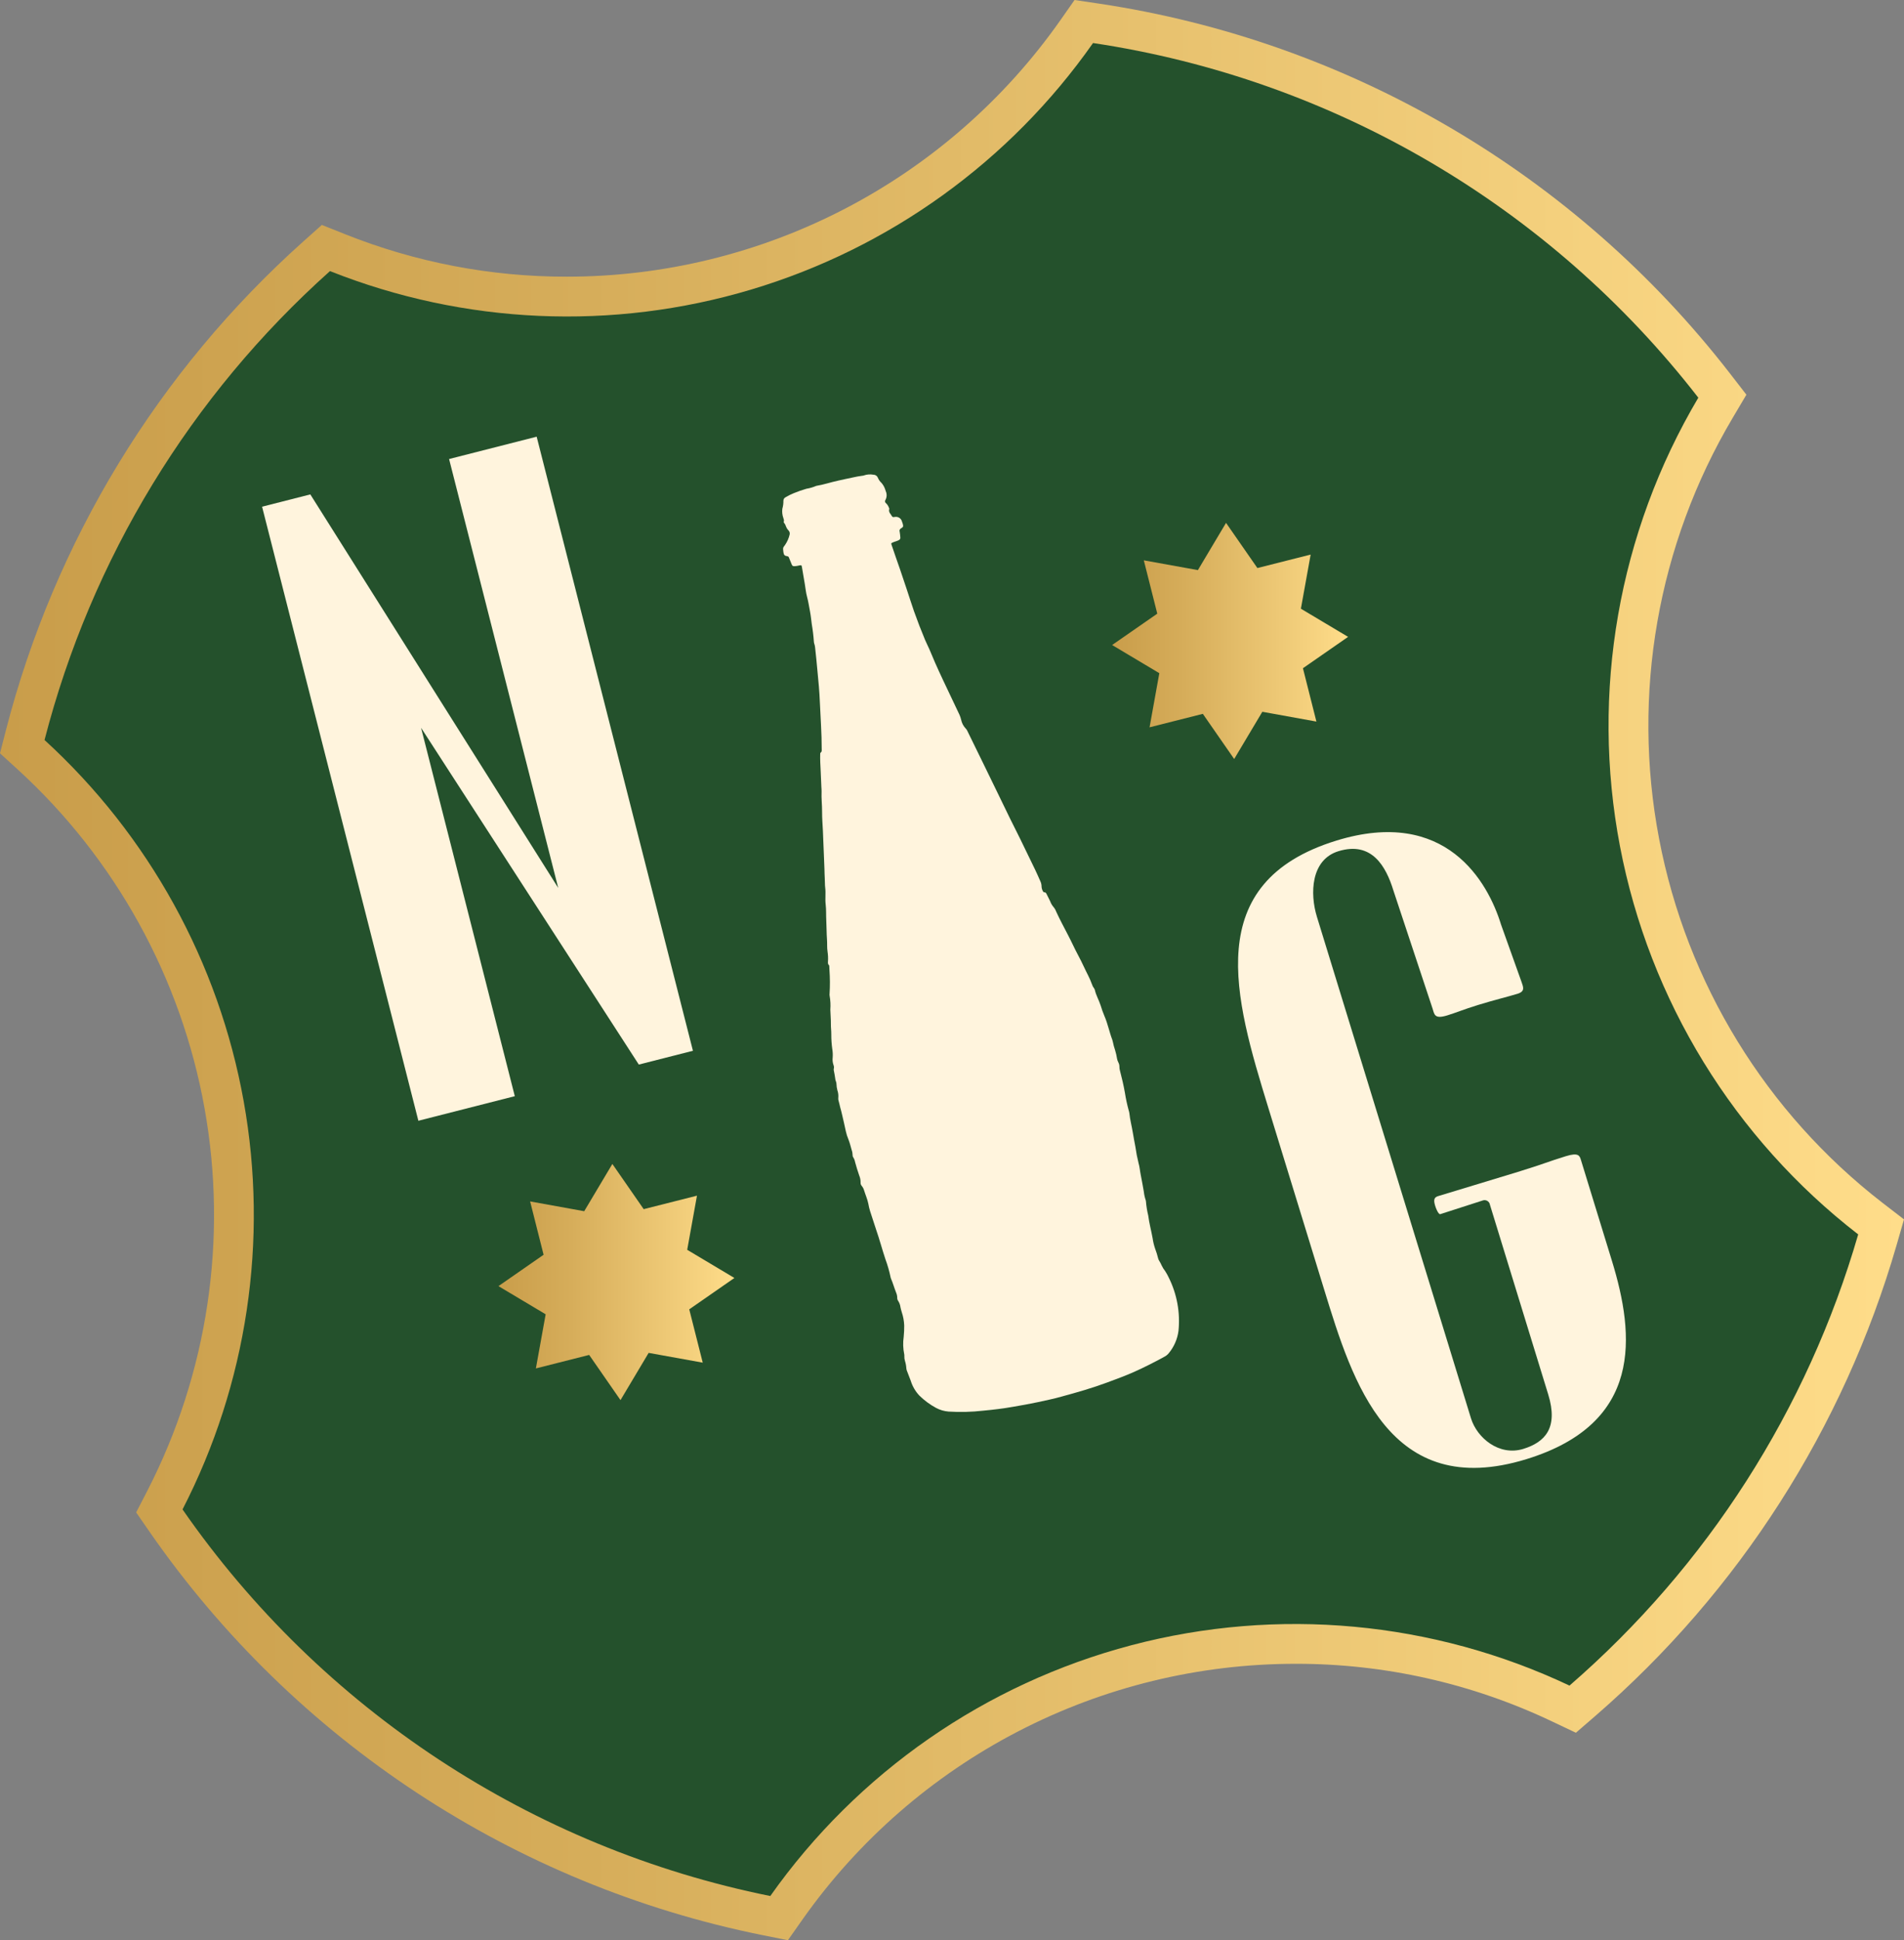 <?xml version="1.0" encoding="UTF-8"?> <svg xmlns="http://www.w3.org/2000/svg" width="108" height="110" viewBox="0 0 108 110" fill="none"><rect x="0" y="0" width="108" height="110" fill="#808080" stroke="none"/><g clip-path="url(#clip0_2004_8244)"><path d="M43.249 109.711C29.151 106.867 16.699 98.68 8.496 86.862L7.724 85.746L8.347 84.539C11.786 77.86 12.93 70.233 11.603 62.838C10.276 55.443 6.552 48.691 1.005 43.625L0 42.709L0.338 41.392C3.099 30.688 8.972 21.045 17.213 13.682L18.256 12.752L19.554 13.27C23.558 14.871 27.831 15.691 32.144 15.686C37.636 15.688 43.048 14.368 47.923 11.837C52.797 9.305 56.991 5.637 60.15 1.143L60.951 0L62.331 0.204C76.512 2.324 89.331 9.831 98.12 21.163L99.06 22.378L98.277 23.7C94.025 30.877 92.542 39.362 94.109 47.557C95.675 55.752 100.182 63.092 106.781 68.194L108 69.133L107.573 70.612C104.572 80.96 98.644 90.219 90.503 97.274L89.389 98.237L88.058 97.606C83.508 95.44 78.531 94.32 73.492 94.328C68.016 94.327 62.619 95.64 57.755 98.158C52.891 100.676 48.702 104.324 45.539 108.797L44.692 110L43.249 109.711Z" fill="url(#paint0_linear_2004_8244)"></path><path d="M89.026 95.564C96.836 88.796 102.523 79.912 105.402 69.984C98.366 64.545 93.56 56.72 91.89 47.983C90.22 39.246 91.8 30.2 96.333 22.547C87.901 11.676 75.604 4.474 62 2.44C57.288 9.149 50.454 14.073 42.601 16.419C34.748 18.765 26.334 18.395 18.717 15.37C10.81 22.434 5.175 31.685 2.526 41.954C8.438 47.356 12.408 54.555 13.823 62.439C15.238 70.323 14.018 78.454 10.354 85.576C18.223 96.912 30.169 104.765 43.693 107.494C48.64 100.49 55.897 95.454 64.188 93.272C72.479 91.091 81.273 91.902 89.026 95.564Z" fill="#24512C"></path><path d="M91.432 71.48C92.742 75.742 93.19 80.694 86.584 82.726C78.801 85.12 76.717 78.338 75.124 73.156L71.938 62.79C70.032 56.59 68.088 50.031 75.805 47.657C82.018 45.746 84.399 49.997 85.143 52.419L86.311 55.686C86.386 55.929 86.541 56.199 86.083 56.34C85.494 56.521 84.826 56.674 83.844 56.975C82.994 57.237 82.617 57.406 82.093 57.567C81.374 57.788 81.365 57.526 81.261 57.187L79.036 50.481C78.619 49.125 77.815 47.675 75.919 48.259C74.349 48.742 74.296 50.666 74.698 51.974L83.437 80.407C83.779 81.521 85.032 82.567 86.405 82.145C87.648 81.762 88.4 80.948 87.82 79.059L84.514 68.305C84.507 68.258 84.49 68.213 84.462 68.174C84.435 68.135 84.399 68.103 84.358 68.08C84.316 68.057 84.269 68.044 84.222 68.041C84.174 68.039 84.127 68.048 84.083 68.067L81.696 68.836C81.631 68.856 81.506 68.682 81.401 68.343C81.282 67.956 81.398 67.867 81.594 67.807C82.641 67.485 84.323 66.986 86.089 66.443C87.594 65.98 87.775 65.871 88.822 65.549C89.541 65.328 89.6 65.522 89.675 65.764L91.432 71.48Z" fill="#FFF4DD"></path><path d="M14.866 28.727L23.731 63.541L29.201 62.147L23.884 41.262L36.235 60.355L39.305 59.573L30.441 24.758L25.473 26.024L31.664 50.34L17.602 28.03L14.866 28.727Z" fill="#FFF4DD"></path><path d="M60.192 79.185C59.752 79.308 59.305 79.401 58.858 79.497C58.399 79.596 57.936 79.675 57.473 79.756C56.909 79.856 56.343 79.925 55.774 79.977C55.12 80.052 54.46 80.069 53.802 80.028C53.558 80.008 53.321 79.939 53.104 79.825C52.754 79.637 52.433 79.401 52.15 79.123C51.924 78.884 51.757 78.596 51.66 78.282C51.595 78.105 51.526 77.929 51.457 77.753C51.431 77.699 51.415 77.64 51.41 77.58C51.402 77.438 51.376 77.296 51.333 77.16C51.305 77.072 51.293 76.979 51.297 76.887C51.3 76.85 51.298 76.813 51.29 76.777C51.223 76.453 51.213 76.12 51.26 75.792C51.282 75.577 51.291 75.36 51.289 75.144C51.279 74.89 51.233 74.639 51.152 74.398C51.125 74.305 51.097 74.213 51.078 74.118C51.062 73.984 51.015 73.857 50.941 73.745C50.907 73.694 50.89 73.634 50.894 73.573C50.892 73.472 50.869 73.371 50.828 73.278C50.724 73.017 50.651 72.745 50.538 72.487C50.528 72.466 50.522 72.443 50.518 72.421C50.445 72.068 50.346 71.721 50.221 71.384C50.034 70.824 49.885 70.252 49.69 69.695C49.571 69.351 49.47 69.001 49.351 68.656C49.309 68.52 49.277 68.381 49.253 68.24C49.201 67.981 49.091 67.741 49.014 67.49C48.988 67.396 48.943 67.309 48.88 67.234C48.857 67.208 48.839 67.178 48.828 67.145C48.816 67.112 48.812 67.077 48.815 67.042C48.817 66.903 48.79 66.766 48.735 66.638C48.653 66.388 48.568 66.14 48.503 65.885C48.485 65.785 48.448 65.689 48.392 65.604C48.371 65.573 48.36 65.536 48.363 65.499C48.362 65.397 48.344 65.296 48.31 65.201C48.252 65.002 48.205 64.798 48.128 64.606C48.063 64.454 48.013 64.296 47.977 64.134C47.916 63.818 47.833 63.508 47.765 63.194C47.736 63.055 47.697 62.919 47.659 62.782C47.625 62.656 47.604 62.524 47.564 62.398C47.548 62.349 47.543 62.298 47.55 62.247C47.564 62.1 47.547 61.952 47.498 61.812C47.467 61.696 47.45 61.577 47.447 61.457C47.447 61.406 47.436 61.356 47.415 61.309C47.39 61.245 47.374 61.178 47.37 61.108C47.352 60.978 47.329 60.848 47.302 60.719C47.288 60.679 47.286 60.637 47.294 60.597C47.313 60.525 47.307 60.449 47.278 60.38C47.229 60.24 47.214 60.091 47.233 59.944C47.244 59.783 47.235 59.622 47.207 59.463C47.17 59.193 47.152 58.922 47.153 58.65C47.157 58.453 47.127 58.256 47.13 58.057C47.134 57.786 47.105 57.516 47.099 57.244C47.119 56.982 47.105 56.719 47.06 56.46C47.051 56.419 47.049 56.377 47.056 56.336C47.084 55.89 47.081 55.442 47.049 54.996C47.048 54.928 47.043 54.858 47.039 54.79C47.037 54.767 47.039 54.735 47.026 54.724C46.948 54.661 46.962 54.576 46.966 54.495C46.977 54.317 46.969 54.138 46.942 53.962C46.904 53.729 46.928 53.493 46.909 53.259C46.882 52.906 46.889 52.551 46.869 52.197C46.852 51.89 46.871 51.581 46.834 51.275C46.795 50.958 46.848 50.64 46.807 50.325C46.784 50.151 46.797 49.976 46.783 49.802C46.77 49.629 46.772 49.453 46.765 49.279C46.755 49.017 46.745 48.755 46.734 48.493C46.722 48.203 46.71 47.914 46.698 47.624C46.691 47.454 46.685 47.283 46.678 47.114C46.661 46.755 46.629 46.396 46.631 46.038C46.634 45.647 46.584 45.257 46.602 44.866C46.606 44.788 46.593 44.71 46.591 44.631C46.581 44.324 46.562 44.018 46.551 43.711C46.546 43.552 46.539 43.39 46.528 43.23C46.517 43.067 46.524 42.9 46.525 42.734C46.523 42.723 46.524 42.711 46.528 42.7C46.532 42.689 46.538 42.679 46.547 42.671C46.628 42.617 46.609 42.538 46.609 42.459C46.612 41.583 46.542 40.71 46.506 39.835C46.482 39.222 46.426 38.612 46.364 38.002C46.321 37.567 46.287 37.13 46.233 36.696C46.227 36.636 46.215 36.577 46.196 36.521C46.179 36.478 46.169 36.432 46.166 36.386C46.143 36.051 46.103 35.717 46.046 35.386C46.015 35.154 45.994 34.919 45.95 34.688C45.895 34.401 45.853 34.111 45.776 33.827C45.714 33.597 45.692 33.355 45.652 33.119C45.598 32.801 45.547 32.482 45.49 32.164C45.468 32.037 45.46 32.035 45.336 32.058C45.251 32.08 45.165 32.094 45.077 32.1C44.964 32.099 44.944 32.089 44.901 31.984C44.849 31.861 44.797 31.737 44.751 31.612C44.744 31.59 44.731 31.571 44.714 31.557C44.696 31.543 44.674 31.535 44.651 31.534C44.504 31.509 44.468 31.471 44.441 31.325C44.438 31.307 44.435 31.288 44.433 31.27C44.408 31.062 44.404 31.059 44.532 30.894C44.654 30.715 44.741 30.515 44.791 30.305C44.801 30.259 44.799 30.212 44.784 30.167C44.769 30.123 44.742 30.084 44.707 30.053C44.651 29.992 44.609 29.921 44.581 29.843C44.562 29.772 44.527 29.705 44.48 29.649C44.468 29.637 44.46 29.623 44.456 29.607C44.453 29.591 44.455 29.574 44.461 29.559C44.484 29.492 44.45 29.436 44.435 29.373C44.374 29.205 44.354 29.025 44.376 28.847C44.419 28.697 44.44 28.541 44.437 28.384C44.438 28.343 44.45 28.302 44.474 28.267C44.497 28.232 44.53 28.204 44.568 28.187C44.714 28.1 44.867 28.024 45.025 27.96C45.259 27.864 45.498 27.781 45.74 27.71C45.932 27.679 46.12 27.624 46.299 27.547C46.723 27.478 47.129 27.337 47.548 27.248C47.823 27.189 48.097 27.124 48.373 27.07C48.552 27.028 48.734 26.995 48.916 26.972C48.944 26.972 48.972 26.967 48.997 26.956C49.171 26.894 49.358 26.88 49.539 26.913C49.593 26.912 49.646 26.927 49.691 26.956C49.736 26.986 49.771 27.028 49.792 27.078C49.838 27.192 49.909 27.295 50.001 27.378C50.092 27.483 50.161 27.604 50.206 27.736C50.222 27.774 50.233 27.814 50.245 27.854C50.279 27.93 50.294 28.013 50.292 28.096C50.289 28.179 50.268 28.261 50.23 28.335C50.219 28.349 50.21 28.366 50.205 28.384C50.2 28.403 50.199 28.422 50.202 28.44C50.205 28.459 50.211 28.477 50.221 28.493C50.231 28.509 50.244 28.522 50.26 28.533C50.327 28.596 50.379 28.674 50.412 28.761C50.427 28.794 50.45 28.828 50.439 28.866C50.389 29.041 50.528 29.143 50.597 29.271C50.608 29.289 50.625 29.303 50.645 29.311C50.664 29.318 50.686 29.32 50.706 29.314C50.734 29.309 50.761 29.305 50.789 29.303C50.865 29.296 50.941 29.314 51.007 29.355C51.072 29.395 51.122 29.456 51.149 29.527C51.172 29.583 51.191 29.639 51.207 29.697C51.246 29.837 51.239 29.883 51.115 29.952C51.078 29.968 51.049 29.997 51.034 30.034C51.018 30.071 51.018 30.112 51.033 30.15C51.053 30.253 51.058 30.36 51.069 30.465C51.075 30.497 51.069 30.529 51.054 30.558C51.039 30.586 51.014 30.609 50.985 30.622C50.874 30.683 50.75 30.703 50.637 30.756C50.543 30.8 50.542 30.798 50.574 30.897C50.725 31.357 50.893 31.811 51.049 32.27C51.176 32.645 51.3 33.022 51.428 33.397C51.57 33.811 51.695 34.232 51.841 34.644C52.037 35.196 52.248 35.742 52.474 36.283C52.563 36.495 52.674 36.698 52.76 36.91C52.85 37.133 52.944 37.353 53.041 37.572C53.188 37.905 53.34 38.235 53.495 38.564C53.806 39.223 54.12 39.88 54.431 40.538C54.468 40.625 54.498 40.716 54.519 40.808C54.557 40.994 54.647 41.165 54.778 41.303C54.814 41.338 54.843 41.38 54.864 41.426C55.206 42.126 55.549 42.825 55.891 43.525C56.094 43.939 56.295 44.354 56.496 44.768C56.764 45.32 57.03 45.872 57.3 46.423C57.487 46.803 57.681 47.181 57.868 47.561C58.154 48.145 58.438 48.729 58.719 49.315C58.819 49.522 58.91 49.734 59.004 49.945C59.055 50.048 59.082 50.163 59.081 50.278C59.088 50.366 59.114 50.451 59.158 50.527C59.164 50.545 59.175 50.56 59.191 50.571C59.206 50.582 59.224 50.588 59.243 50.588C59.31 50.588 59.338 50.633 59.364 50.685C59.431 50.821 59.503 50.955 59.567 51.093C59.61 51.214 59.675 51.326 59.759 51.423C59.824 51.501 59.876 51.59 59.91 51.685C60.118 52.138 60.355 52.576 60.584 53.018C60.674 53.194 60.765 53.371 60.849 53.55C61.047 53.977 61.287 54.382 61.481 54.81C61.631 55.141 61.818 55.456 61.938 55.801C61.964 55.885 62.005 55.964 62.059 56.033C62.079 56.059 62.093 56.088 62.101 56.12C62.17 56.432 62.338 56.707 62.434 57.01C62.492 57.208 62.562 57.403 62.642 57.593C62.836 58.034 62.923 58.509 63.095 58.956C63.108 58.995 63.118 59.036 63.126 59.076C63.158 59.234 63.2 59.39 63.252 59.542C63.301 59.7 63.338 59.862 63.363 60.026C63.377 60.099 63.401 60.169 63.436 60.233C63.478 60.311 63.499 60.398 63.497 60.487C63.496 60.556 63.506 60.624 63.525 60.691C63.635 61.11 63.734 61.531 63.809 61.959C63.861 62.292 63.932 62.621 64.021 62.946C64.039 62.998 64.052 63.052 64.06 63.107C64.097 63.48 64.196 63.841 64.256 64.209C64.301 64.481 64.352 64.753 64.404 65.023C64.446 65.329 64.504 65.632 64.579 65.931C64.647 66.155 64.66 66.393 64.708 66.623C64.774 66.934 64.823 67.249 64.881 67.561C64.899 67.731 64.937 67.897 64.992 68.058C64.999 68.075 65.002 68.094 65.001 68.112C65.023 68.383 65.066 68.651 65.131 68.914C65.184 69.35 65.304 69.772 65.38 70.204C65.409 70.404 65.456 70.602 65.522 70.794C65.591 70.974 65.648 71.158 65.693 71.345C65.706 71.394 65.727 71.441 65.755 71.483C65.809 71.568 65.855 71.657 65.895 71.75C65.948 71.862 66.013 71.967 66.091 72.064C66.171 72.187 66.242 72.316 66.303 72.449C66.763 73.38 66.952 74.421 66.847 75.454C66.785 75.928 66.588 76.374 66.279 76.739C66.209 76.819 66.123 76.884 66.027 76.93C65.47 77.235 64.904 77.523 64.323 77.782C63.83 78.001 63.324 78.185 62.819 78.373C61.959 78.694 61.077 78.945 60.192 79.185Z" fill="#FFF4DD"></path><path d="M35.196 79.379L33.419 76.817L30.397 77.582L30.951 74.513L28.273 72.916L30.834 71.138L30.07 68.114L33.138 68.669L34.735 65.99L36.512 68.552L39.534 67.788L38.98 70.857L41.657 72.454L39.096 74.232L39.861 77.255L36.793 76.701L35.196 79.379Z" fill="url(#paint1_linear_2004_8244)"></path><path d="M70.006 43.032L68.228 40.471L65.206 41.235L65.76 38.166L63.083 36.569L65.644 34.791L64.88 31.768L67.948 32.322L69.544 29.644L71.322 32.205L74.344 31.441L73.79 34.51L76.467 36.107L73.906 37.885L74.67 40.909L71.603 40.354L70.006 43.032Z" fill="url(#paint2_linear_2004_8244)"></path></g><defs><linearGradient id="paint0_linear_2004_8244" x1="0" y1="55" x2="108" y2="55" gradientUnits="userSpaceOnUse"><stop stop-color="#C99D4A"></stop><stop offset="0.308" stop-color="#D6AD5A"></stop><stop offset="0.906" stop-color="#F9D683"></stop><stop offset="1" stop-color="#FFDD8A"></stop></linearGradient><linearGradient id="paint1_linear_2004_8244" x1="28.273" y1="72.685" x2="41.657" y2="72.685" gradientUnits="userSpaceOnUse"><stop stop-color="#C99D4A"></stop><stop offset="0.308" stop-color="#D6AD5A"></stop><stop offset="0.906" stop-color="#F9D683"></stop><stop offset="1" stop-color="#FFDD8A"></stop></linearGradient><linearGradient id="paint2_linear_2004_8244" x1="63.083" y1="36.338" x2="76.467" y2="36.338" gradientUnits="userSpaceOnUse"><stop stop-color="#C99D4A"></stop><stop offset="0.308" stop-color="#D6AD5A"></stop><stop offset="0.906" stop-color="#F9D683"></stop><stop offset="1" stop-color="#FFDD8A"></stop></linearGradient><clipPath id="clip0_2004_8244"><rect width="108" height="110" fill="white"></rect></clipPath></defs></svg> 